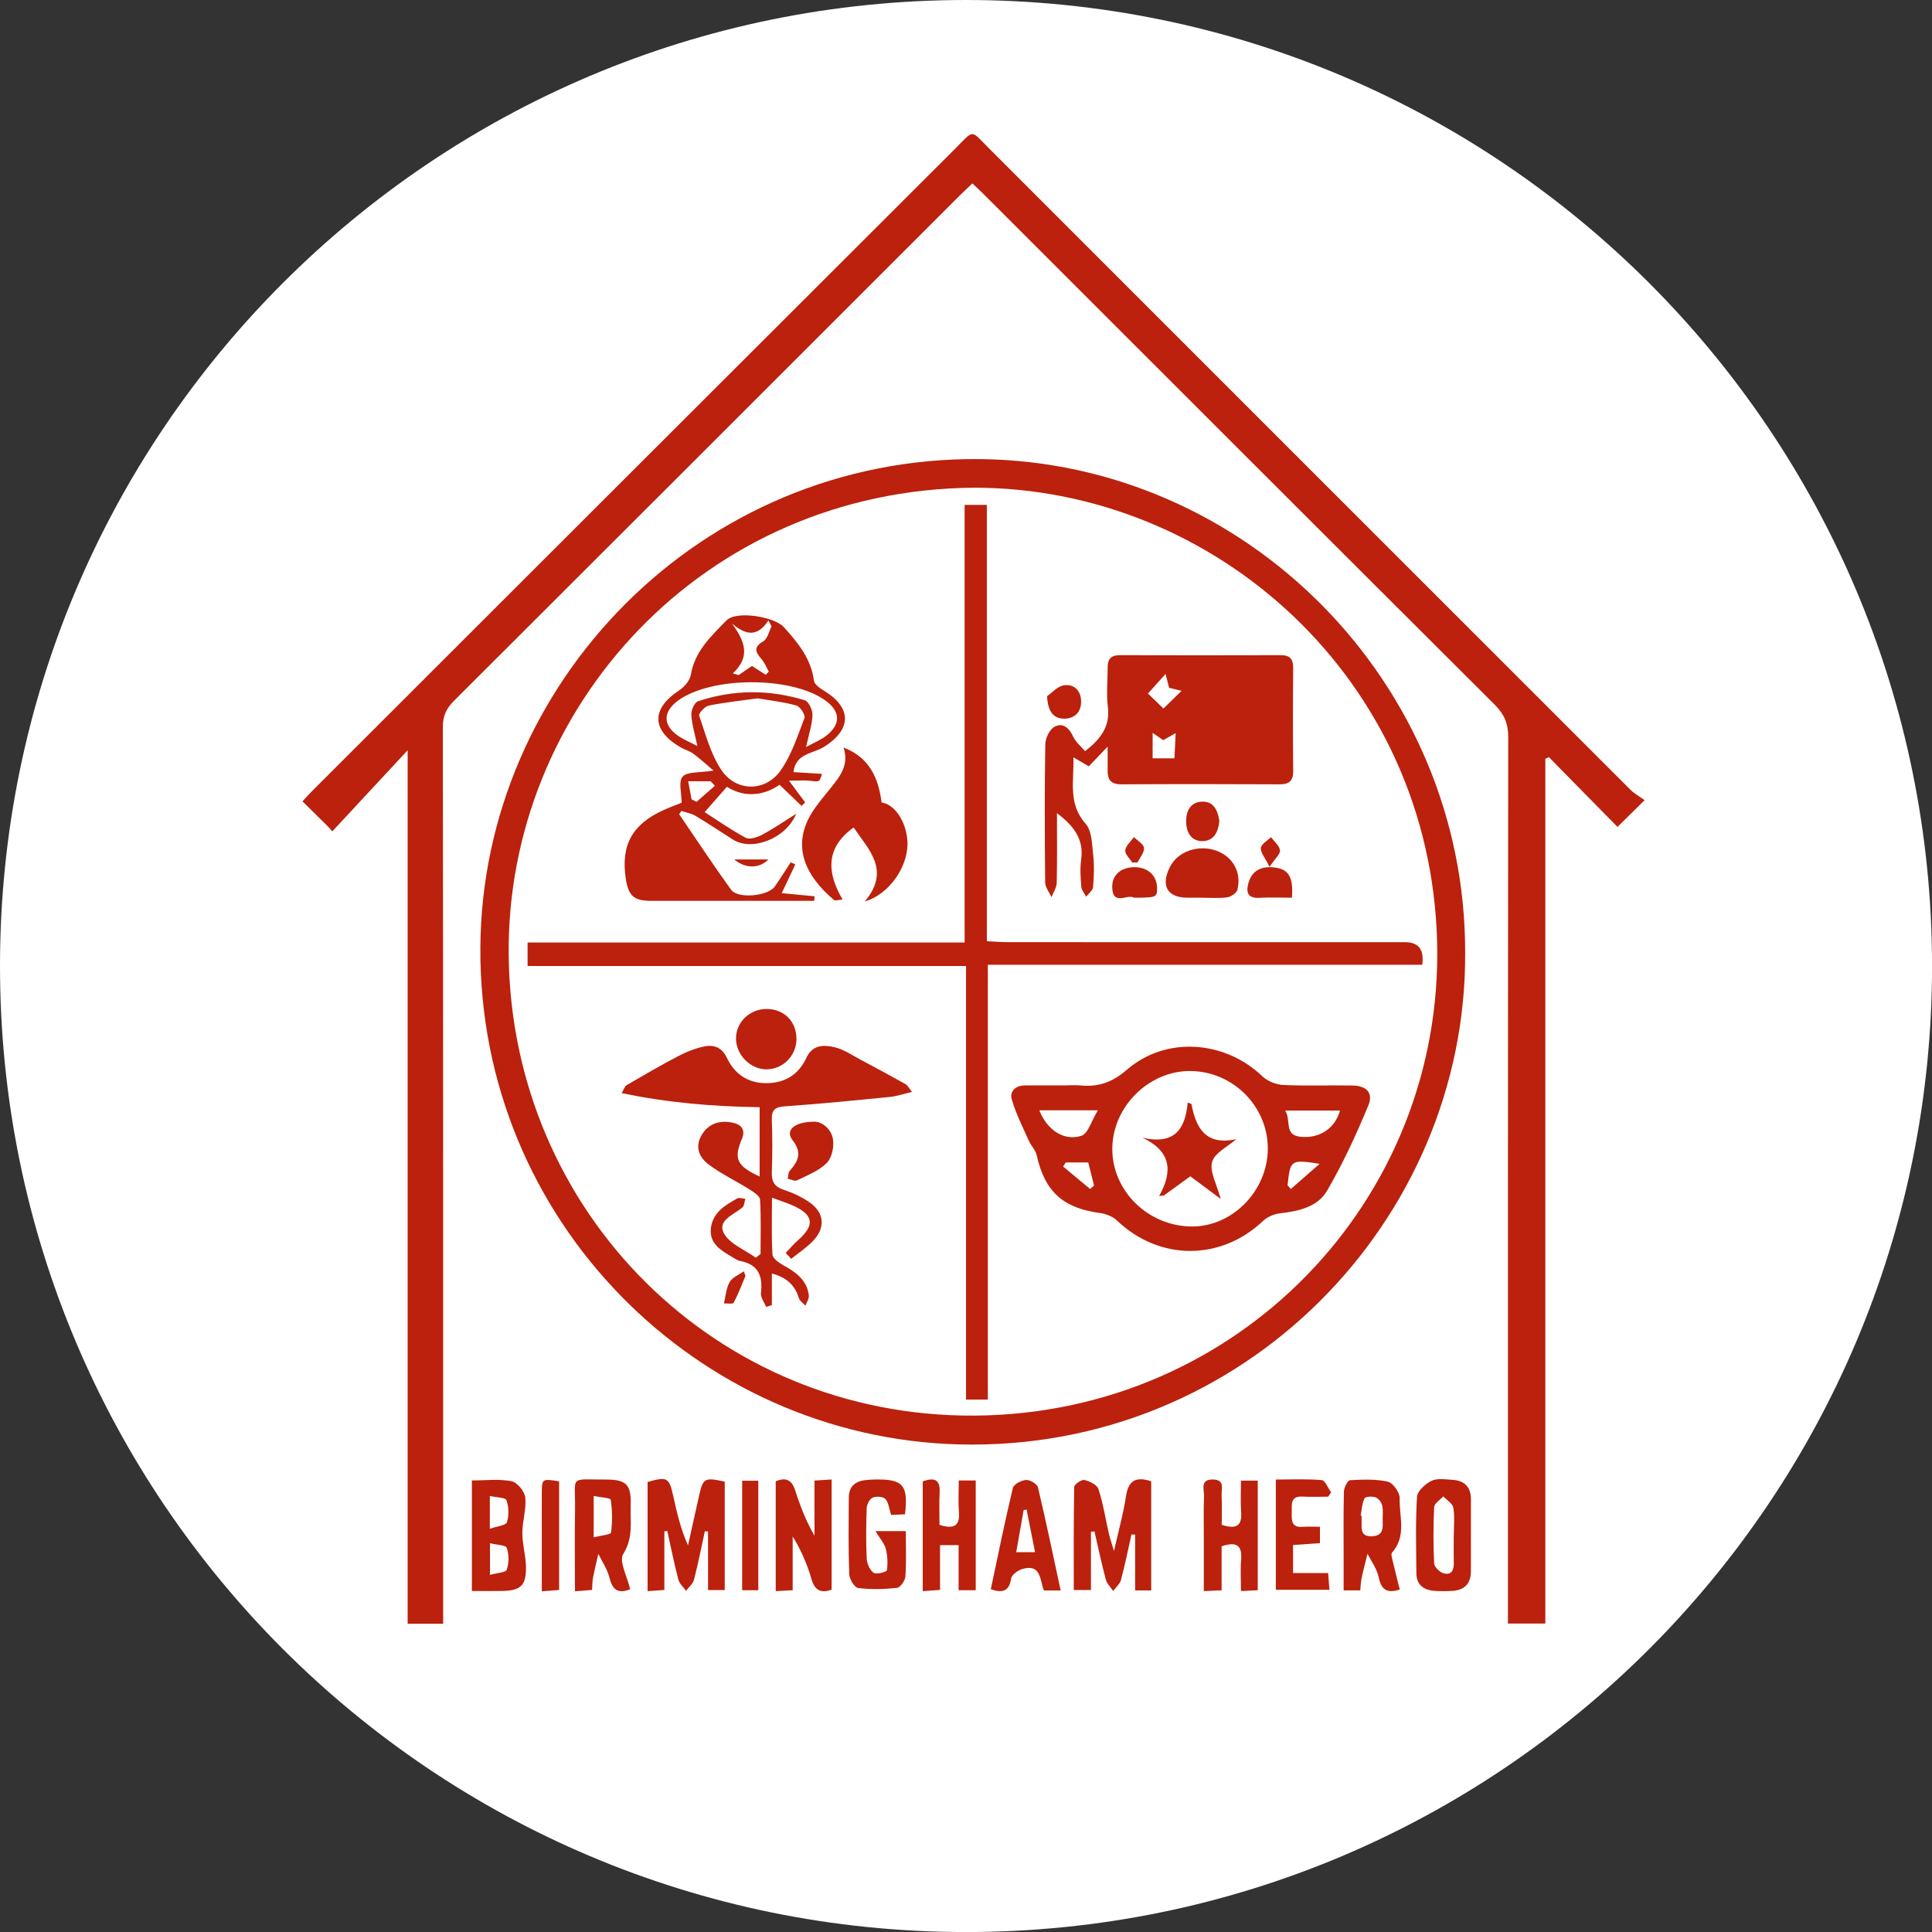 <?xml version="1.0" encoding="UTF-8"?>
<svg data-bbox="0 0 471.38 471.38" viewBox="0 0 471.37 471.37" xmlns="http://www.w3.org/2000/svg" data-type="color">
    <rect x="0" y="0" width="471.37" height="471.37" fill="#333333" stroke="none"/>
    <g>
        <path fill="#ffffff" d="M471.38 235.69c0 130.168-105.522 235.69-235.69 235.69S0 365.858 0 235.69 105.522 0 235.69 0s235.69 105.522 235.69 235.69z" data-color="1"/>
        <path d="M237.25 44.75c-1.03.98-1.94 1.81-2.82 2.68-41.2 41.18-82.39 82.38-123.63 123.52-1.88 1.87-2.77 3.67-2.76 6.45.1 71.73.08 143.45.08 215.18v3.58h-8.66V183.05c-6.5 7-12.44 13.39-18.38 19.78-.38-.42-.75-.84-1.13-1.25-1.99-1.96-3.98-3.92-6.15-6.06.73-.79 1.53-1.71 2.39-2.57 52.24-52.19 104.48-104.39 156.74-156.56 4.88-4.87 3.71-4.86 8.45-.11 52.13 52.13 104.25 104.27 156.39 156.38.95.95 2.18 1.62 3.48 2.57-2.59 2.55-4.53 4.46-6.62 6.52-5.64-5.73-11.19-11.38-16.74-17.03-.29.14-.57.28-.86.42v210.98h-9.12v-4.89c0-70.48-.02-140.96.07-211.44 0-3.27-.98-5.54-3.27-7.83-41.61-41.48-83.14-83.03-124.69-124.56-.87-.87-1.77-1.69-2.78-2.65Z" fill="#bb210c" data-color="2"/>
        <path d="M357.47 232.34c.4 65.38-54.03 121.84-123.45 120.07-63.95-1.63-117.18-54.6-116.82-121.16.35-64.29 53.57-119.89 121.83-119.24 64.96.63 118.51 54.59 118.44 120.32ZM237.69 118.99c-66.18.49-114.21 53.88-113.58 114.05.66 62.73 50.68 112.76 113.68 112.34 64.19-.42 114.37-52.47 112.84-115.44-1.56-64.23-54.19-110.94-112.94-110.95Z" fill="#bb210c" data-color="2"/>
        <path d="M162.09 373.63v14.29c-1.47.1-2.63.18-4.09.29v-26.63c4.83-1.39 5.26-1.12 6.29 3.58.87 3.96 1.8 7.91 3.57 11.9l2.67-12.01c.99-4.44 1.32-4.64 6.29-3.56v26.46h-4.07v-14.27l-.78-.09c-.86 3.95-1.64 7.92-2.65 11.83-.26 1-1.27 1.81-1.94 2.71-.64-.91-1.61-1.74-1.88-2.75-1.02-3.92-1.81-7.89-2.69-11.85l-.72.09Z" fill="#bb210c" data-color="2"/>
        <path d="M266.17 373.72v14.21h-4.19c0-8.51-.06-16.83.11-25.15.01-.63 1.78-1.85 2.49-1.69 1.28.29 3.09 1.18 3.43 2.23 1.14 3.54 1.71 7.25 2.54 10.89.24 1.06.61 2.08 1.24 4.21 1.17-5.19 2.31-9.24 2.93-13.36.57-3.74 2.3-4.93 6.15-3.66v26.63h-3.92v-13.61l-.89-.06c-.83 3.71-1.58 7.43-2.56 11.1-.27 1-1.25 1.8-1.91 2.7-.61-.92-1.52-1.76-1.79-2.78-1.04-3.89-1.87-7.83-2.78-11.76l-.85.12Z" fill="#bb210c" data-color="2"/>
        <path d="M202.9 387.84c-2.72.97-4.14.11-4.94-2.65a41.527 41.527 0 0 0-4.56-10.32v13.12c-1.63.08-2.72.14-4.14.21v-26.79c2.57-1.1 3.97-.25 4.78 2.3 1.2 3.73 2.61 7.39 4.68 10.96v-13.44c1.52-.1 2.69-.17 4.18-.27v26.87Z" fill="#bb210c" data-color="2"/>
        <path d="M115.13 388.18V361.2c3.33 0 6.6-.42 9.67.19 1.39.27 3.2 2.49 3.36 3.98.29 2.82-.72 5.76-.72 8.65 0 2.71.81 5.41.88 8.12.11 4.7-1.24 5.97-5.9 6.03-2.33.03-4.66 0-7.29 0Zm4.38-15.19c1.81-.64 3.92-.82 4.17-1.6.53-1.65.47-3.74-.12-5.37-.24-.68-2.44-.66-4.05-1.03v8Zm.04 11.24c1.68-.47 3.83-.54 4.09-1.26.56-1.62.56-3.71 0-5.33-.24-.69-2.44-.71-4.09-1.12v7.72Z" fill="#bb210c" data-color="2"/>
        <path d="M341.52 387.82c-3.45 1.1-4.58-.26-5.19-3.15-.42-1.96-1.76-3.73-2.69-5.58-.48 1.97-1.01 3.93-1.43 5.91-.2.94-.22 1.92-.33 3.02h-4.06v-7.36c0-5.59-.07-11.19.07-16.78.03-.97.93-2.71 1.5-2.74 3.08-.17 6.27-.31 9.23.37 1.25.29 2.91 2.64 2.87 4.01-.13 4.43 1.74 9.22-1.84 13.24-.38.42.05 1.64.24 2.47.5 2.17 1.06 4.32 1.63 6.59Zm-9.55-18.06c.08.01.15.03.23.04v1.85c-.02 1.68-.04 3.22 2.42 3.17 2.44-.05 2.84-1.4 2.73-3.38-.07-1.35.16-2.75-.1-4.05-.16-.79-.88-1.78-1.59-2.05-.81-.31-2.51-.23-2.74.23-.62 1.24-.67 2.77-.95 4.19Z" fill="#bb210c" data-color="2"/>
        <path d="M153.75 387.76c-3.36 1.29-4.41-.26-5.11-3.01-.51-1.98-1.74-3.76-2.66-5.64-.45 1.97-.93 3.94-1.32 5.93-.16.83-.13 1.71-.2 2.87-1.27.1-2.44.2-4.18.34 0-6.83-.09-13.39.02-19.94.14-8.44-1.68-7.32 7.55-7.33 4.96 0 6.19 1.22 6.02 6.27-.14 3.96.71 7.88-1.8 11.86-1.12 1.77 1 5.59 1.68 8.66Zm-8.9-12.68c1.77-.46 4.16-.65 4.23-1.17.36-2.63.32-5.38-.08-8.01-.07-.46-2.5-.57-4.15-.9v10.08Z" fill="#bb210c" data-color="2"/>
        <path d="M213.61 373.56H221c0 3.71.15 7.41-.1 11.08-.07 1.01-1.25 2.68-2.06 2.77-3.14.34-6.36.43-9.48.03-.89-.12-2.13-2.2-2.17-3.42-.22-6.22-.14-12.45-.1-18.68.01-2.52 1.43-3.88 3.87-4.2.86-.11 1.74-.16 2.6-.17 6.78-.11 8.08 1.36 7.24 8.49-1.12.05-2.29.1-3.39.15-.49-1.51-.59-3.02-1.4-3.89-.56-.6-2.24-.7-3.11-.32-.73.32-1.4 1.65-1.44 2.56-.15 4.11-.19 8.23 0 12.33.06 1.21.76 2.8 1.69 3.44.68.46 3.16-.2 3.23-.62.27-1.7.15-3.56-.27-5.25-.32-1.26-1.34-2.35-2.51-4.28Z" fill="#bb210c" data-color="2"/>
        <path d="M358.87 374.46c0 2.99.02 5.97 0 8.96-.02 3.02-1.63 4.58-4.6 4.73-1.49.08-2.99.1-4.47-.03-2.57-.22-4.21-1.56-4.23-4.27-.05-6.22-.23-12.45.15-18.65.09-1.41 2.03-3.17 3.53-3.9 1.42-.69 3.41-.36 5.14-.25 2.95.18 4.51 1.79 4.49 4.82-.02 2.86 0 5.72 0 8.58Zm-4.17.08c0-2.24.26-4.52-.12-6.69-.18-1.03-1.59-1.85-2.44-2.76-.78.86-2.18 1.69-2.23 2.59-.23 4.59-.23 9.2 0 13.78.04.86 1.34 2.12 2.28 2.39 1.95.55 2.56-.8 2.51-2.59-.06-2.24-.01-4.47-.01-6.71Z" fill="#bb210c" data-color="2"/>
        <path d="M298.08 372.03c3.56 1.14 4.98.26 4.73-3.11-.18-2.46-.04-4.94-.04-7.68h4.1v26.74c-1.24.06-2.42.13-4.1.21 0-2.72-.16-5.19.04-7.63.28-3.49-1.09-4.54-4.76-3.29V388l-4.34.2v-11.99c0-3.74-.09-7.48.04-11.22.06-1.61-1.03-4.1 2.24-4.02 2.94.07 1.98 2.32 2.06 3.86.12 2.35.03 4.71.03 7.21Z" fill="#bb210c" data-color="2"/>
        <path d="M229.22 372.04c3.78 1.19 5 .03 4.74-3.23-.19-2.45-.04-4.92-.04-7.6h4.14v26.77h-4.18v-11h-4.53v10.93c-1.6.11-2.77.2-4.22.3v-26.79c2.66-.92 4.32-.67 4.12 2.77-.15 2.59-.03 5.19-.03 7.85Z" fill="#bb210c" data-color="2"/>
        <path d="M258.77 388.05h-4.07c-1.01-2.46-.64-6.54-5.17-5.28-1.12.31-2.69 1.43-2.83 2.36-.49 3.13-2.08 3.58-4.97 2.62 1.76-8.27 3.43-16.53 5.39-24.72.22-.9 2.07-1.87 3.23-1.95.96-.06 2.69.98 2.89 1.82 1.96 8.21 3.67 16.48 5.54 25.14Zm-6.24-9.36c-.75-3.77-1.4-7.08-2.06-10.38l-.73.12c-.58 3.33-1.17 6.66-1.8 10.27h4.59Z" fill="#bb210c" data-color="2"/>
        <path d="M311.28 360.98c3.81 0 7.53-.19 11.2.14.85.08 1.53 1.95 2.29 3-.24.35-.49.7-.73 1.04-2.08 0-4.16.1-6.22-.02-2.99-.18-2.65 1.84-2.66 3.72-.02 1.92-.24 3.91 2.72 3.66 1.32-.11 2.67-.02 4.16-.02v4c-2.14.15-4.2.29-6.56.45v6.84h8.56c.11 1.44.21 2.6.32 4.09h-13.08v-26.9Z" fill="#bb210c" data-color="2"/>
        <path d="M136.41 361.43v26.49c-1.28.1-2.45.19-4.22.32v-13.48c0-3.48-.02-6.95 0-10.43.03-3.58.05-3.58 4.21-2.91Z" fill="#bb210c" data-color="2"/>
        <path d="M185.01 387.98h-3.94v-26.71h3.94v26.71Z" fill="#bb210c" data-color="2"/>
        <path d="M241.01 235.39v106.08h-5.32V235.68H128.72v-5.73h106.63V123.18h5.42v106.46c2.03.09 3.59.23 5.15.23 32.3.01 64.61 0 96.91.01q4.94 0 4.17 5.5H241.01Z" fill="#bb210c" data-color="2"/>
        <path d="M257.88 198.41c0 5.67.07 11.34-.06 17.01-.03 1.16-.83 2.3-1.28 3.45-.54-1.19-1.52-2.37-1.54-3.56-.12-11.22-.15-22.45.03-33.67.02-1.51 1.04-3.68 2.25-4.33 2.04-1.09 3.6.3 4.58 2.46.58 1.29 1.83 2.27 2.88 3.5 3.71-2.89 6.15-5.93 5.56-10.81-.39-3.19-.05-6.48-.05-9.72 0-1.99.9-2.9 2.97-2.89 13.09.04 26.19.04 39.28 0 2.27 0 3.03.98 3.01 3.19-.08 8.35-.08 16.71 0 25.07.02 2.46-1.02 3.26-3.38 3.25-12.84-.06-25.69-.07-38.54 0-2.48.02-3.38-1.08-3.35-3.35.02-1.67 0-3.35 0-5.85-1.94 2.04-3.19 3.35-4.59 4.81-1.16-.68-2.16-1.27-3.76-2.2.18 5.87-1.39 11.28 2.98 16.21 1.54 1.73 1.55 4.99 1.84 7.6.29 2.59.2 5.24-.02 7.84-.07.83-1.1 1.58-1.69 2.36-.41-.81-1.12-1.6-1.19-2.43-.17-2.23-.33-4.52-.02-6.72.69-4.92-1.89-8.22-5.92-11.23Zm23.34-13.4h5.32c.08-1.71.18-3.7.3-6.14-1.1.62-2.08 1.17-3.04 1.71-.85-.58-1.7-1.16-2.58-1.77v6.2Zm-1.14-15.8c1.31 1.27 2.76 2.68 3.78 3.66 1.46-1.43 2.88-2.81 4.42-4.32-1.07-.26-2.09-.51-3.04-.74-.3-1.18-.58-2.24-.87-3.38-1.64 1.83-2.99 3.33-4.29 4.78Z" fill="#bb210c" data-color="2"/>
        <path d="M259.83 264.81c1.25 0 2.5-.1 3.74.02 4.37.41 7.76-.71 11.35-3.82 9.56-8.28 23.91-7.17 33.03 1.55 1.26 1.21 3.35 2.06 5.1 2.15 5.6.27 11.22.04 16.83.13 3.55.05 5.26 1.76 3.93 4.96-2.94 7.09-6.18 14.11-10.04 20.73-2.29 3.93-6.9 4.97-11.4 5.49-1.45.17-3.11.82-4.15 1.81-10.37 9.85-25.34 9.83-35.69-.04-1.04-.99-2.7-1.64-4.16-1.84-9.06-1.21-13.47-5.24-15.45-14.14-.27-1.22-1.34-2.23-1.87-3.42-1.48-3.33-3.16-6.61-4.18-10.08-.62-2.09.91-3.48 3.25-3.49h9.72v-.02Zm49.49 15.5c.05-10.27-8.33-18.8-18.69-19-10.21-.2-19.2 8.64-19.25 18.93-.06 10.39 8.84 19.03 19.55 19 9.85-.03 18.33-8.76 18.39-18.93Zm4.24-9.35c1.52 2.39-.36 5.96 3.71 6.39 4.62.48 8.43-1.98 9.66-6.39h-13.37Zm-59.98-.07c1.85 4.77 6.01 7.61 10.26 6.22 1.64-.54 2.44-3.63 4.02-6.22h-14.28Zm6.45 12.72c-.22.34-.44.67-.65 1.01 2.2 1.82 4.4 3.65 6.6 5.47.32-.29.64-.57.95-.86-.47-1.85-.93-3.7-1.42-5.62h-5.48Zm54.1 5.57c.27.3.54.61.81.91 2.12-1.86 4.24-3.71 7.02-6.14-7.05-1.08-7.15-1-7.82 5.22Z" fill="#bb210c" data-color="2"/>
        <path d="M194.27 198.51c-2.54 6.19-10.86 9.24-15.45 6.33-3.05-1.93-6.05-3.95-9.15-5.8-1.02-.61-2.28-.8-3.44-1.18-.17.27-.35.54-.52.81 4.2 6.14 8.29 12.36 12.65 18.39 1.67 2.31 9.04 1.6 10.69-.79 1.34-1.93 2.58-3.92 3.87-5.88.37.17.75.34 1.12.51-1.05 2.22-2.09 4.43-3.31 7.01 2.72.26 5.37.52 8.01.77-.03.37-.06.74-.08 1.11h-8c-10.6 0-21.2.01-31.8 0-4.18 0-5.53-1.2-6.17-5.33-1.26-8.21 1.5-13.31 9.15-16.79 1.47-.67 2.98-1.23 4.47-1.83 0-2.22-.84-5.14.23-6.35 1.13-1.27 4.1-.91 7.55-1.48-1.99-1.68-3.42-3.01-4.98-4.16-.89-.65-2.04-.92-3-1.48-7.21-4.18-7.28-9.42-.37-13.96 1.27-.83 2.59-2.42 2.83-3.84.96-5.73 4.98-9.39 8.65-13.18 2.41-2.49 11.73-.93 14.03 1.62 3.46 3.83 6.63 7.69 7.35 13.09.12.91 1.47 1.83 2.45 2.42 6.84 4.16 6.79 9.48-.07 13.74-2.66 1.65-6.83 1.5-7.39 6.12 2.35.14 4.63.29 6.97.43-.64 2.05-.63 1.96-2.82 1.69-1.43-.17-2.9-.03-5.24-.03 1.66 2.23 2.81 3.77 3.95 5.31-.3.28-.59.56-.89.84-1.72-1.65-3.44-3.3-5.36-5.15-4.33 3-9.03 2.93-12.85.49-1.93 2.2-3.62 4.12-5.42 6.18 2.5 1.6 6.12 4.15 9.99 6.25.96.52 2.86-.11 4.05-.74 2.67-1.41 5.16-3.15 8.3-5.12Zm-9.38-28.13c-4.12.57-8.08.99-11.97 1.77-.95.19-2.51 1.92-2.34 2.44 1.57 4.53 2.81 9.4 5.44 13.3 3.63 5.38 10.79 5.34 14.49.02 2.63-3.78 4.11-8.39 5.77-12.76.27-.7-1.06-2.76-1.98-3.02-3.09-.87-6.33-1.22-9.41-1.74Zm11.77 11.89c2.13-1.17 3.64-1.77 4.88-2.73 3.71-2.86 3.55-6.03-.31-8.74-8.31-5.84-27.63-5.78-35.76.1-3.79 2.75-3.8 6.08.07 8.69 1.27.86 2.71 1.44 4.61 2.43-.64-3.05-1.36-5.32-1.48-7.63-.06-1.11.78-3.02 1.64-3.3 8.62-2.86 17.38-2.91 26.05-.23.95.29 1.91 2.38 1.87 3.6-.07 2.29-.86 4.56-1.56 7.8Zm-18.03-30.1c3.02 4.21 4.63 7.97.16 12.12.47.14.94.28 1.42.42 1.17-.8 2.34-1.6 3.25-2.23l3.37 2.16.74-.8c-.58-1.01-1.02-2.15-1.77-3.02-1.45-1.68-2.08-2.9.43-4.36 1.03-.6 1.37-2.39 2.02-3.64-.26-.48-.51-.97-.77-1.45-2.69 4.1-5.48 3.63-8.84.79Zm-9.91 42.84c.4.21.8.42 1.21.63l4.49-3.92c-.34-.37-.69-.74-1.03-1.11h-5.49l.83 4.4Z" fill="#bb210c" data-color="2"/>
        <path d="M191.69 305.7c1.01-1.06 1.95-2.19 3.05-3.15 4.06-3.56 3.78-6.1-1.06-8.32-1.54-.71-3.18-1.21-5.33-2.02 0 5-.15 9.45.12 13.88.06.93 1.56 2.01 2.63 2.6 3.05 1.68 5.78 3.59 6.24 7.35.1.8-.53 1.68-.82 2.53-.56-.62-1.4-1.16-1.62-1.88-.96-3.13-2.93-5-6.58-5.97v7.71c-.47.14-.93.29-1.4.43-.45-1.13-1.38-2.31-1.26-3.37.47-4.13-.59-7-5.08-7.83-.7-.13-1.35-.62-1.99-1-2.72-1.61-5.59-3.26-5.14-7.04.45-3.78 3.46-5.58 6.43-7.22.49-.27 1.3.05 1.96.09-.22.72-.23 1.69-.71 2.1-2.1 1.79-6.16 3.16-4.54 6.26 1.38 2.64 5.11 4.05 7.81 6.01.39-.3.77-.61 1.16-.91 0-4.43.15-8.87-.13-13.28-.06-.9-1.61-1.87-2.65-2.53-3.25-2.04-6.77-3.7-9.83-5.98-2.31-1.71-3.51-4.3-1.75-7.24 1.69-2.84 4.37-3.62 7.42-3.03 2.07.4 3.42 1.57 2.39 3.99-2.05 4.83-1.25 6.61 4.33 9.17v-16.91c-11.33-.17-22.35-1.06-33.68-3.45.69-1.14.83-1.7 1.18-1.9 4.16-2.4 8.29-4.86 12.55-7.07 2.06-1.07 4.3-1.99 6.57-2.43 2.29-.44 4.2.28 5.41 2.84 1.9 4.01 5.24 6.23 9.87 6.14 4.44-.09 7.66-2.2 9.48-6.14 1.53-3.32 4.31-3.22 6.92-2.62 2.22.51 4.25 1.94 6.32 3.04 3.69 1.95 7.37 3.94 11.02 5.98.46.26.72.87 1.52 1.88-2.08.49-3.67 1.05-5.29 1.21-8.55.85-17.1 1.7-25.67 2.3-2.37.17-3.32.79-3.23 3.26.16 4.23.16 8.48 0 12.71-.09 2.33.59 3.64 2.91 4.4 2.22.73 4.43 1.76 6.33 3.09 3.55 2.49 3.89 6.08.92 9.27-1.59 1.7-3.6 3.01-5.43 4.49-.44-.48-.88-.96-1.33-1.44Z" fill="#bb210c" data-color="2"/>
        <path d="M205.82 182.39c6.32 2.42 8.51 7.46 9.27 13.4 3.2.46 5.91 4.52 6.29 9.24.47 5.87-4.13 13.09-10.39 14.9 6.42-7.66.9-12.62-2.71-18.04-6.71 4.77-6.72 10.78-2.7 17.59-1.21.09-1.83.33-2.08.12-6.92-5.82-10.32-12.94-5.69-20.85 1.31-2.24 3.05-4.23 4.68-6.27 2.28-2.86 4.76-5.63 3.33-10.1Z" fill="#bb210c" data-color="2"/>
        <path d="M293.1 219.02h-3.35c-4.97 0-6.63-2.93-4.29-7.54 1.91-3.76 6.93-5.5 11.3-3.93 4.01 1.45 6.2 5.27 5.15 9.51-.2.81-1.57 1.74-2.5 1.87-2.07.28-4.2.09-6.31.1Z" fill="#bb210c" data-color="2"/>
        <path d="M194.33 253.51c-.03 4.05-3.28 7.34-7.29 7.39-3.85.04-7.37-3.42-7.47-7.35-.1-4.11 3.33-7.44 7.6-7.38 4.2.06 7.18 3.12 7.15 7.34Z" fill="#bb210c" data-color="2"/>
        <path d="M198.85 273.67c1.46.03 3.84 1.46 4.36 4.18.35 1.86-.24 4.61-1.5 5.89-1.91 1.93-4.73 3-7.26 4.25-.55.27-1.5-.25-2.27-.4.16-.67.12-1.52.52-1.97 2.13-2.36 3.02-4.45.65-7.47-1.8-2.3.3-4.5 5.48-4.48Z" fill="#bb210c" data-color="2"/>
        <path d="M315.21 219.02c-2.77 0-5.36-.12-7.95.03-3.19.18-3.24-1.76-2.59-3.85 1-3.17 3.56-3.95 6.57-3.51 3.21.47 4.33 2.42 3.97 7.33Z" fill="#bb210c" data-color="2"/>
        <path d="M276.66 219.02c-1.49-1.01-5.18 2.13-5.3-2.51-.08-2.97 2.03-4.87 5.29-4.93 3.33-.07 5.61 1.98 5.65 5.06.03 2.29-.19 2.38-5.65 2.38Z" fill="#bb210c" data-color="2"/>
        <path d="M297.5 200.26c-.24 2.59-1.24 4.87-4.02 4.95-2.8.08-4.02-2.04-4.08-4.7-.06-2.67 1.07-4.81 3.87-4.92 2.88-.12 3.84 2.18 4.23 4.68Z" fill="#bb210c" data-color="2"/>
        <path d="M255.47 169.85c1.05-.71 2.51-2.43 4.17-2.66 2.52-.34 4.19 1.43 4.13 4.14-.05 2.53-1.68 3.98-4.05 4.01-2.6.03-4.06-1.58-4.26-5.49Z" fill="#bb210c" data-color="2"/>
        <path d="M181.88 311.3c-.93 2.2-1.77 4.45-2.88 6.55-.2.37-1.55.12-2.38.16.43-1.76.54-3.7 1.4-5.22.66-1.16 2.27-1.77 3.46-2.63.13.38.27.75.4 1.13Z" fill="#bb210c" data-color="2"/>
        <path d="M276.25 210.45c-.62-1-1.82-2.08-1.71-2.99.14-1.14 1.36-2.15 2.12-3.22.87.88 2.36 1.69 2.45 2.64.11 1.11-.99 2.35-1.57 3.53-.43.01-.86.02-1.29.04Z" fill="#bb210c" data-color="2"/>
        <path d="M309.75 211.49c-1.12-2.25-2.24-3.49-2.13-4.6.09-.95 1.6-1.77 2.47-2.64.79 1.07 2.06 2.07 2.2 3.21.11.91-1.18 1.98-2.54 4.03Z" fill="#bb210c" data-color="2"/>
        <path d="M179.13 209.69h8.35c-2.25 2.25-5.58 2.3-8.35 0Z" fill="#bb210c" data-color="2"/>
        <path d="M278.78 277.59c7.98 1.83 10.43-2.34 10.99-8.57.62.23.9.27.92.35 1.11 5.88 3.46 10.16 10.91 8.58-2.06 1.82-5.24 3.32-5.87 5.54-.66 2.33 1.12 5.36 2.09 9.03l-7.4-5.53c-2.28 1.65-4.36 3.17-6.45 4.68l-1.17.15c3.42-6.1 2.9-10.92-4.01-14.22Z" fill="#bb210c" data-color="2"/>
    </g>
</svg>
